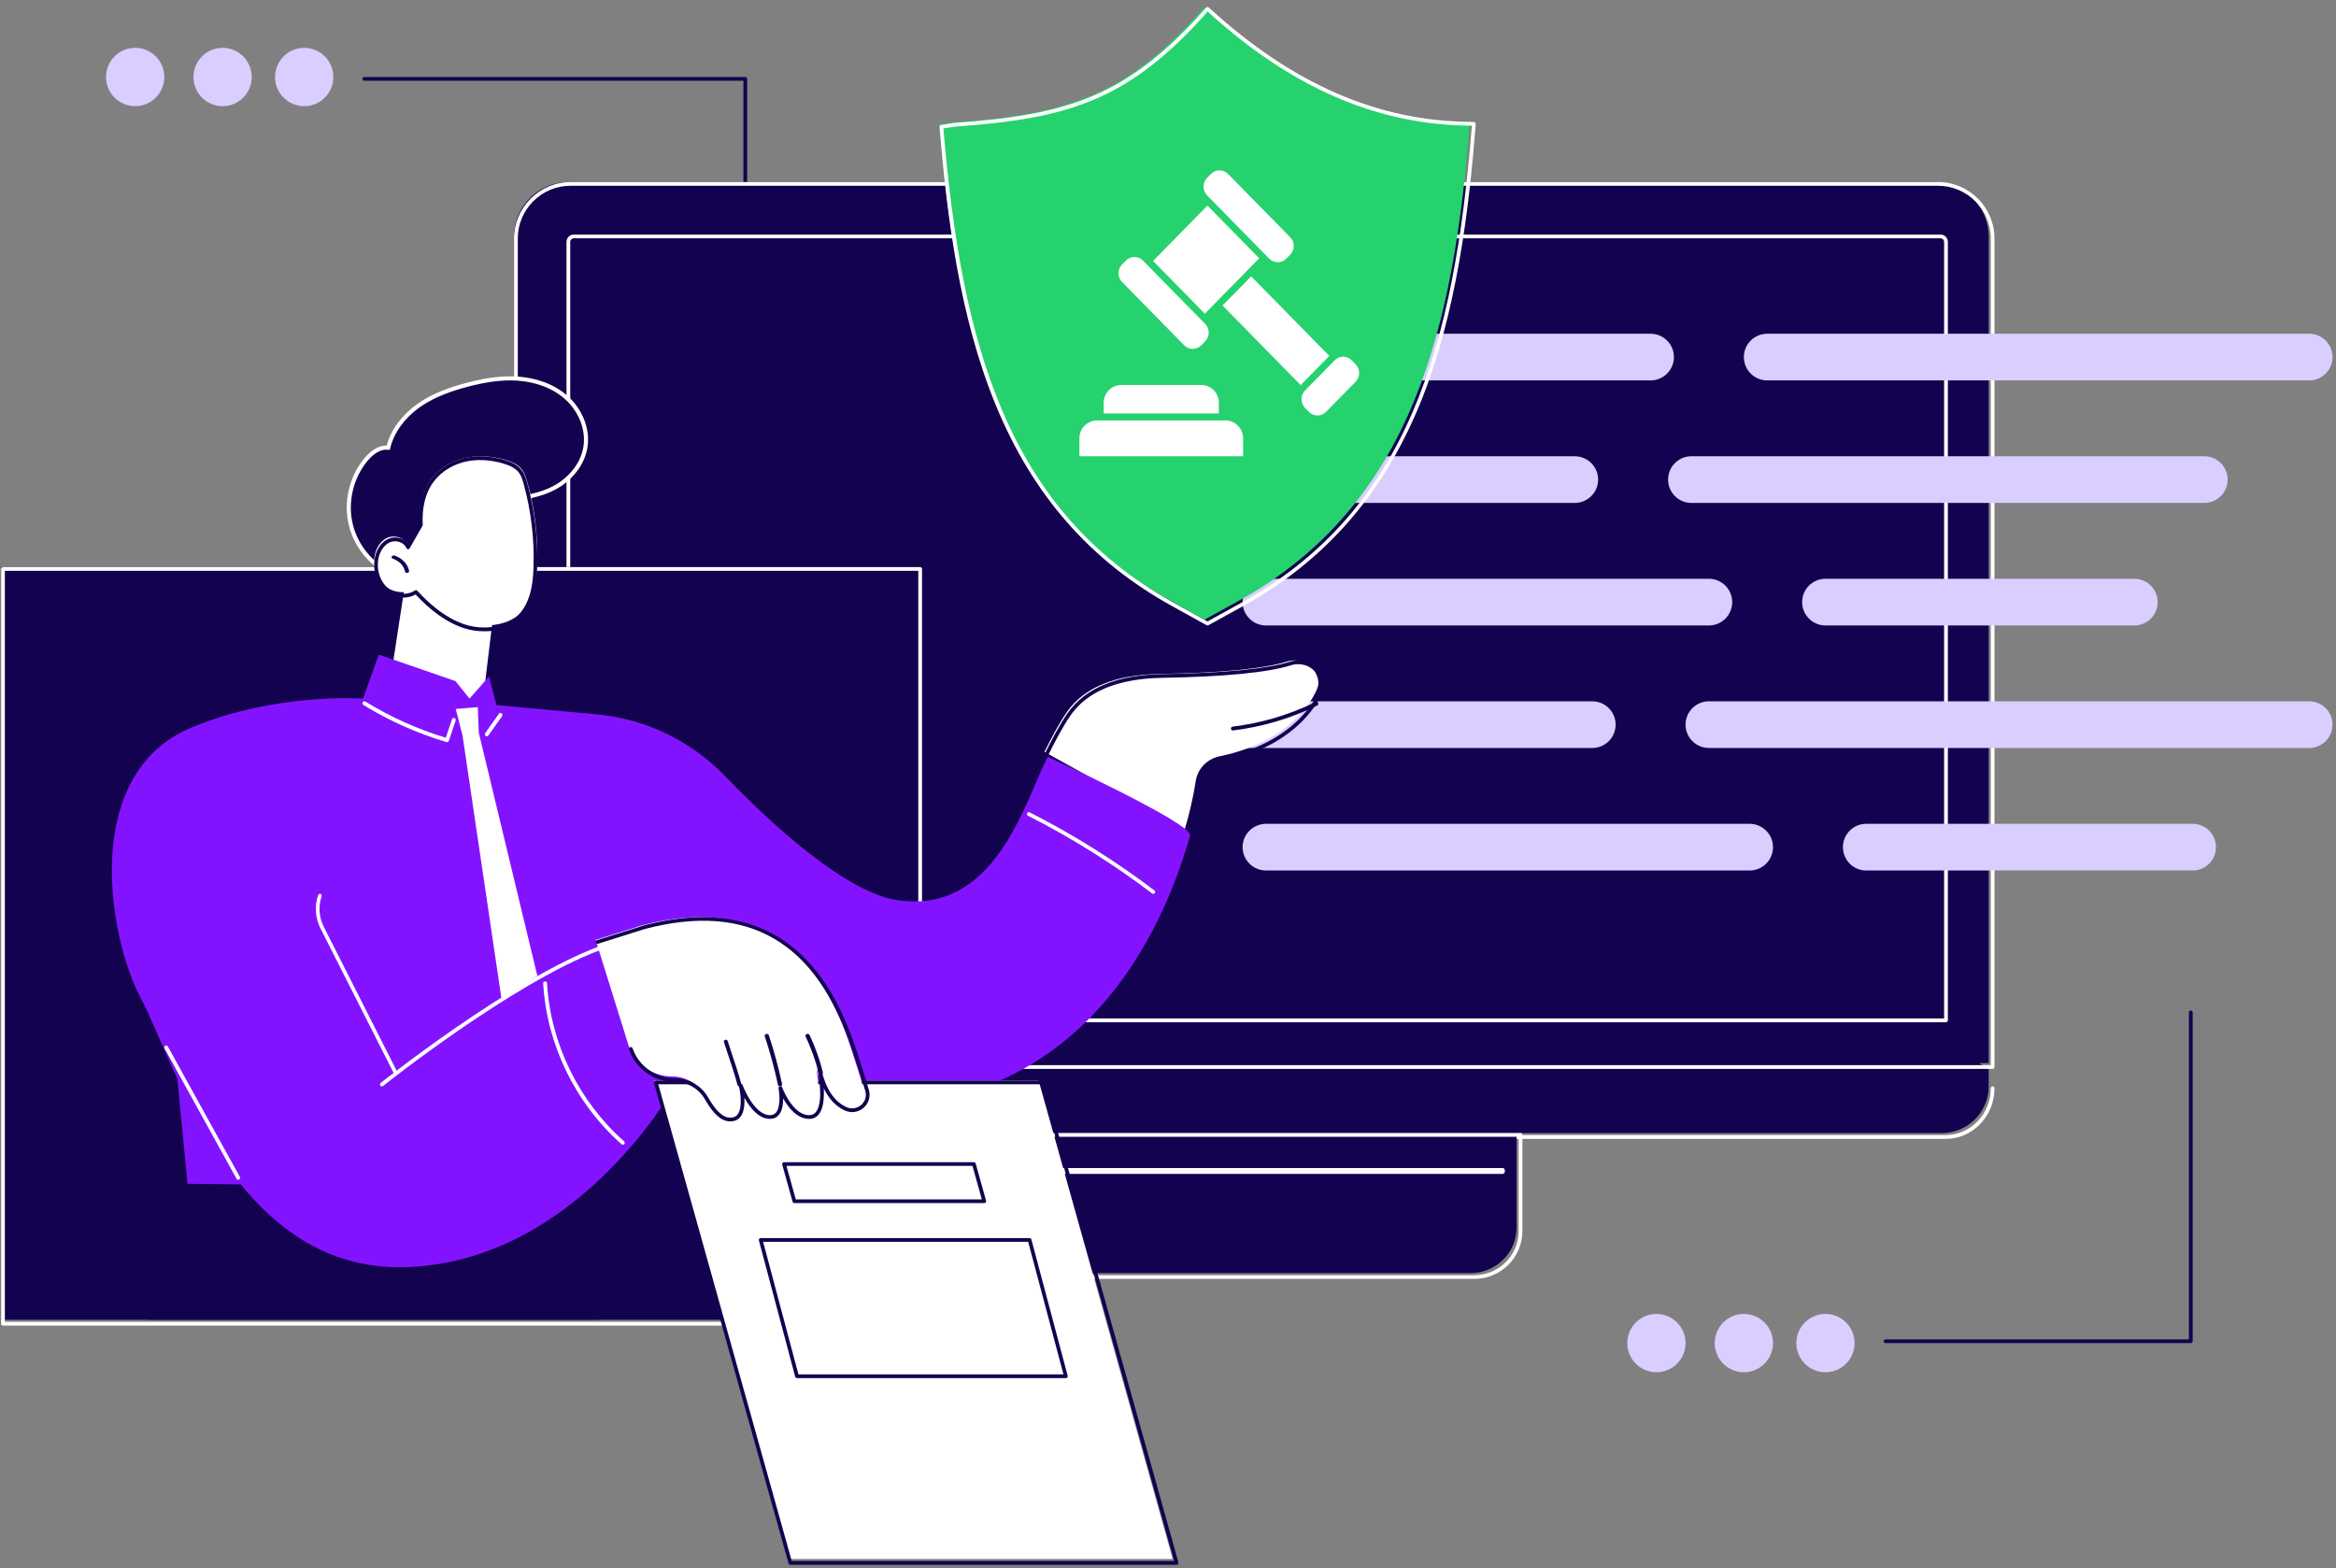 <svg width="286" height="192" viewBox="0 0 286 192" fill="none" xmlns="http://www.w3.org/2000/svg">
<rect x="0" y="0" width="286" height="192" fill="#808080" stroke="none"/>
<path d="M16.549 13C18.519 13 20.117 11.401 20.117 9.429C20.117 7.456 18.519 5.857 16.549 5.857C14.578 5.857 12.981 7.456 12.981 9.429C12.981 11.401 14.578 13 16.549 13Z" fill="#D9CEFF"/>
<path d="M27.253 13C29.224 13 30.821 11.401 30.821 9.429C30.821 7.456 29.224 5.857 27.253 5.857C25.282 5.857 23.685 7.456 23.685 9.429C23.685 11.401 25.282 13 27.253 13Z" fill="#D9CEFF"/>
<path d="M37.243 13C39.214 13 40.811 11.401 40.811 9.429C40.811 7.456 39.214 5.857 37.243 5.857C35.273 5.857 33.675 7.456 33.675 9.429C33.675 11.401 35.273 13 37.243 13Z" fill="#D9CEFF"/>
<path d="M91.247 65.857C91.12 65.857 91.017 65.755 91.017 65.63V9.883H44.609C44.482 9.883 44.379 9.781 44.379 9.656C44.379 9.531 44.483 9.429 44.609 9.429H91.247C91.375 9.429 91.477 9.531 91.477 9.656V65.63C91.477 65.756 91.374 65.857 91.247 65.857Z" fill="#13024F"/>
<path d="M243.475 132.991C243.475 136.152 240.902 138.714 237.729 138.714H68.679C65.505 138.714 62.933 136.152 62.933 132.991V130.894L65.088 128.978L240.094 128.714L243.475 130.894V132.991Z" fill="#13024F"/>
<path d="M69.612 22.286H236.796C240.482 22.286 243.475 25.275 243.475 28.959V130.143H62.933V28.959C62.933 25.276 65.925 22.286 69.612 22.286Z" fill="#13024F"/>
<path d="M243.959 130.857H63.162C63.035 130.857 62.933 130.754 62.933 130.628V29.203C62.933 25.389 66.037 22.286 69.85 22.286H237.271C241.086 22.286 244.188 25.39 244.188 29.203V130.628C244.188 130.755 244.086 130.857 243.96 130.857H243.959ZM63.391 130.4H243.73V29.203C243.73 25.641 240.832 22.744 237.271 22.744H69.85C66.288 22.744 63.392 25.642 63.392 29.203V130.4H63.391Z" fill="white"/>
<path d="M238.25 125.143H69.585C69.458 125.143 69.356 125.04 69.356 124.914V29.615C69.356 29.119 69.76 28.714 70.255 28.714H237.58C238.076 28.714 238.48 29.119 238.48 29.615V124.914C238.48 125.041 238.377 125.143 238.251 125.143H238.25ZM69.815 124.683H238.021V29.615C238.021 29.371 237.823 29.174 237.58 29.174H70.255C70.013 29.174 69.815 29.372 69.815 29.615V124.684V124.683Z" fill="white"/>
<path d="M238.207 139.429H68.917C65.618 139.429 62.933 136.651 62.933 133.236C62.933 133.105 63.036 133 63.162 133C63.288 133 63.391 133.106 63.391 133.236C63.391 136.39 65.869 138.955 68.916 138.955H238.206C241.252 138.955 243.731 136.39 243.731 133.236C243.731 133.105 243.834 133 243.96 133C244.086 133 244.188 133.106 244.188 133.236C244.188 136.651 241.504 139.429 238.205 139.429H238.207Z" fill="white"/>
<path d="M120.021 138.714H185.673V150.308C185.673 153.371 183.147 155.857 180.035 155.857H125.66C122.548 155.857 120.021 153.371 120.021 150.308V138.714Z" fill="#13024F"/>
<path d="M180.499 156.571H125.911C122.664 156.571 120.021 153.942 120.021 150.711V138.942C120.021 138.816 120.124 138.714 120.25 138.714H186.158C186.285 138.714 186.387 138.817 186.387 138.942V150.711C186.387 153.942 183.744 156.571 180.497 156.571H180.499ZM120.479 139.169V150.711C120.479 153.691 122.916 156.116 125.911 156.116H180.499C183.494 156.116 185.931 153.691 185.931 150.711V139.169H120.48H120.479Z" fill="white"/>
<path d="M184.018 143.714H123.104C122.977 143.714 122.876 143.554 122.876 143.357C122.876 143.161 122.978 143 123.104 143H184.018C184.144 143 184.246 143.161 184.246 143.357C184.246 143.554 184.143 143.714 184.018 143.714Z" fill="white"/>
<path d="M202.079 46.572H135.728C134.148 46.572 132.866 45.293 132.866 43.714C132.866 42.136 134.147 40.857 135.728 40.857H202.079C203.658 40.857 204.94 42.136 204.94 43.714C204.94 45.293 203.659 46.572 202.079 46.572Z" fill="#D9CEFF"/>
<path d="M282.716 46.572H216.365C214.785 46.572 213.503 45.293 213.503 43.714C213.503 42.136 214.784 40.857 216.365 40.857H282.716C284.296 40.857 285.577 42.136 285.577 43.714C285.577 45.293 284.297 46.572 282.716 46.572Z" fill="#D9CEFF"/>
<path d="M192.794 61.572H135.736C134.152 61.572 132.866 60.293 132.866 58.714C132.866 57.136 134.151 55.857 135.736 55.857H192.794C194.378 55.857 195.663 57.136 195.663 58.714C195.663 60.293 194.379 61.572 192.794 61.572Z" fill="#D9CEFF"/>
<path d="M269.878 61.572H207.081C205.505 61.572 204.227 60.293 204.227 58.714C204.227 57.136 205.504 55.857 207.081 55.857H269.878C271.454 55.857 272.733 57.136 272.733 58.714C272.733 60.293 271.455 61.572 269.878 61.572Z" fill="#D9CEFF"/>
<path d="M209.221 76.572H154.989C153.412 76.572 152.134 75.293 152.134 73.714C152.134 72.136 153.411 70.857 154.989 70.857H209.221C210.797 70.857 212.076 72.136 212.076 73.714C212.076 75.293 210.799 76.572 209.221 76.572Z" fill="#D9CEFF"/>
<path d="M261.313 76.572H223.495C221.919 76.572 220.639 75.293 220.639 73.714C220.639 72.136 221.918 70.857 223.495 70.857H261.313C262.89 70.857 264.169 72.136 264.169 73.714C264.169 75.293 262.891 76.572 261.313 76.572Z" fill="#D9CEFF"/>
<path d="M194.944 91.572H135.726C134.147 91.572 132.866 90.293 132.866 88.714C132.866 87.136 134.146 85.857 135.726 85.857H194.944C196.523 85.857 197.804 87.136 197.804 88.714C197.804 90.293 196.524 91.572 194.944 91.572Z" fill="#D9CEFF"/>
<path d="M282.714 91.572H209.231C207.65 91.572 206.367 90.293 206.367 88.714C206.367 87.136 207.649 85.857 209.231 85.857H282.714C284.295 85.857 285.577 87.136 285.577 88.714C285.577 90.293 284.296 91.572 282.714 91.572Z" fill="#D9CEFF"/>
<path d="M214.204 106.571H155.001C153.418 106.571 152.134 105.293 152.134 103.714C152.134 102.136 153.417 100.857 155.001 100.857H214.204C215.787 100.857 217.071 102.136 217.071 103.714C217.071 105.293 215.788 106.571 214.204 106.571Z" fill="#D9CEFF"/>
<path d="M268.464 106.571H228.477C226.908 106.571 225.635 105.293 225.635 103.714C225.635 102.136 226.907 100.857 228.477 100.857H268.464C270.033 100.857 271.305 102.136 271.305 103.714C271.305 105.293 270.034 106.571 268.464 106.571Z" fill="#D9CEFF"/>
<path d="M112.172 69.429H0.136V161.571H112.172V69.429Z" fill="#13024F"/>
<path d="M112.657 162.286H0.365C0.238 162.286 0.136 162.183 0.136 162.056V69.658C0.136 69.531 0.239 69.429 0.365 69.429H112.657C112.783 69.429 112.885 69.532 112.885 69.658V162.056C112.885 162.184 112.782 162.286 112.657 162.286ZM0.595 161.826H112.428V69.887H0.595V161.826Z" fill="white"/>
<path d="M49.472 69.429L47.128 85.466L45.807 85.54C45.807 85.54 48.808 95.118 56.624 96.441C64.439 97.765 63.622 88.565 63.622 88.565L59.043 86.443L60.606 73.52L49.473 69.429H49.472Z" fill="white"/>
<path d="M59.438 86.571C59.428 86.571 59.419 86.571 59.409 86.569C59.28 86.554 59.189 86.439 59.205 86.314L60.782 73.823L49.825 69.968L47.466 85.417C47.447 85.543 47.327 85.627 47.2 85.609C47.072 85.591 46.984 85.474 47.002 85.35L49.404 69.624C49.414 69.557 49.455 69.496 49.515 69.461C49.576 69.426 49.648 69.419 49.715 69.442L61.117 73.454C61.22 73.49 61.284 73.591 61.27 73.697L59.669 86.369C59.654 86.485 59.553 86.569 59.438 86.569V86.571Z" fill="#13024F"/>
<path d="M57.08 47.137C59.143 46.585 61.296 46.199 63.452 46.358C65.61 46.516 67.791 47.257 69.415 48.743C71.039 50.229 72.029 52.516 71.675 54.729C71.38 56.573 70.192 58.185 68.685 59.223C67.558 59.999 66.29 60.445 64.99 60.736C64.389 60.87 64.133 61.066 63.95 61.333C63.851 61.478 63.77 61.652 63.673 61.875C63.578 62.093 63.471 62.356 63.328 62.651C62.217 64.945 60.675 67.083 58.641 68.653L58.227 68.959C55.482 70.909 51.817 71.73 48.622 70.581C45.886 69.597 43.703 67.186 42.976 64.349C42.249 61.511 42.999 58.335 44.917 56.134C45.264 55.736 45.697 55.349 46.182 55.094C46.595 54.877 47.057 54.752 47.534 54.811C48.034 52.727 49.447 50.952 51.155 49.721L51.49 49.487C53.186 48.349 55.136 47.657 57.079 47.137H57.08Z" fill="#13024F" stroke="white" stroke-width="0.5"/>
<path d="M49.828 66.643C49.445 65.75 48.215 65.448 47.345 65.876C46.476 66.303 45.969 67.268 45.841 68.231C45.67 69.531 46.141 70.929 47.153 71.759C48.165 72.588 49.708 72.756 50.812 72.054C52.849 74.231 55.725 76.347 58.697 76.548C60.367 76.661 62.146 76.379 63.445 75.321C64.351 74.584 64.953 73.521 65.296 72.402C65.639 71.284 65.738 70.105 65.773 68.936C65.874 65.564 65.453 62.177 64.53 58.933C64.381 58.409 64.212 57.875 63.874 57.448C63.395 56.845 62.642 56.534 61.906 56.316C60.222 55.82 58.41 55.685 56.708 56.116C55.006 56.546 53.428 57.574 52.495 59.063C51.6 60.492 51.342 62.243 51.431 63.927C51.521 65.635 49.828 66.644 49.828 66.644V66.643Z" fill="white"/>
<path d="M59.297 77.285C59.059 77.285 58.831 77.276 58.617 77.26C55.291 77.028 52.39 74.412 50.884 72.776C49.763 73.409 48.247 73.247 47.205 72.363C46.194 71.504 45.659 70.02 45.842 68.583C45.991 67.41 46.587 66.453 47.436 66.02C47.948 65.76 48.585 65.731 49.14 65.944C49.478 66.073 49.76 66.282 49.96 66.549L51.301 64.198C51.213 62.246 51.585 60.522 52.379 59.21C53.28 57.722 54.829 56.598 56.632 56.125C58.224 55.708 60.022 55.779 61.832 56.331C62.5 56.536 63.336 56.859 63.869 57.555C64.223 58.018 64.4 58.592 64.55 59.139C65.462 62.456 65.872 65.885 65.773 69.332C65.742 70.406 65.661 71.671 65.297 72.901C64.916 74.19 64.265 75.251 63.415 75.968C62.17 77.018 60.587 77.286 59.297 77.286V77.285ZM50.925 72.248C50.985 72.248 51.045 72.274 51.089 72.322C52.51 73.895 55.382 76.568 58.647 76.796C59.942 76.886 61.77 76.754 63.131 75.605C63.912 74.947 64.511 73.965 64.867 72.763C65.215 71.586 65.293 70.361 65.324 69.317C65.422 65.918 65.016 62.536 64.118 59.265C63.974 58.742 63.82 58.24 63.516 57.844C63.062 57.251 62.31 56.962 61.705 56.778C59.974 56.25 58.258 56.179 56.743 56.577C55.052 57.02 53.6 58.07 52.761 59.458C52.007 60.704 51.659 62.359 51.754 64.244C51.756 64.29 51.746 64.335 51.724 64.376L50.156 67.125C50.114 67.201 50.033 67.243 49.948 67.24C49.863 67.234 49.789 67.179 49.756 67.099C49.622 66.776 49.348 66.522 48.985 66.383C48.542 66.214 48.039 66.235 47.635 66.44C46.932 66.797 46.416 67.642 46.29 68.645C46.127 69.927 46.598 71.245 47.492 72.004C48.439 72.808 49.833 72.927 50.805 72.287C50.842 72.262 50.884 72.251 50.926 72.251L50.925 72.248Z" fill="#13024F"/>
<path d="M49.834 70.141C49.711 70.141 49.604 70.065 49.585 69.96C49.457 69.272 48.878 68.665 48.11 68.413C47.98 68.37 47.914 68.246 47.965 68.136C48.015 68.027 48.163 67.971 48.292 68.015C49.227 68.32 49.93 69.059 50.085 69.895C50.107 70.012 50.013 70.121 49.873 70.14C49.86 70.142 49.847 70.143 49.834 70.143V70.141Z" fill="#13024F"/>
<path d="M73.246 161.571C73.825 148.228 74.336 142.509 74.351 142.286L23.228 144.312L17.976 161.57H73.246V161.571Z" fill="#13024F"/>
<path d="M145.044 101.571C145.65 99.502 146.112 97.491 146.4 95.602C146.63 94.091 147.825 92.895 149.325 92.587C159.123 90.576 161.276 84.269 161.276 84.269C161.5 83.755 161.423 83.186 161.2 82.638C160.624 81.214 159.007 80.541 157.54 81C154.697 81.888 149.384 82.386 141.958 82.51C136.586 82.599 132.733 84.138 130.627 87.159C129.67 88.532 128.78 90.234 127.871 92.05L145.045 101.571H145.044Z" fill="white"/>
<path d="M145.405 102.284C145.385 102.284 145.363 102.281 145.341 102.274C145.221 102.239 145.151 102.113 145.186 101.992C145.804 99.876 146.262 97.852 146.546 95.978C146.789 94.374 148.045 93.072 149.672 92.737C159.288 90.753 161.524 84.526 161.545 84.463C161.73 84.038 161.703 83.541 161.473 82.971C160.952 81.678 159.454 81.008 158.064 81.445C155.216 82.339 149.911 82.857 142.297 82.984C136.902 83.074 133.122 84.625 131.062 87.594C130.057 89.042 129.111 90.895 128.303 92.518C128.247 92.63 128.111 92.677 127.997 92.62C127.885 92.564 127.839 92.427 127.895 92.315C128.71 90.678 129.665 88.808 130.688 87.334C132.837 84.238 136.74 82.621 142.29 82.529C149.86 82.403 155.122 81.892 157.928 81.011C159.543 80.504 161.286 81.29 161.895 82.801C162.173 83.49 162.198 84.105 161.969 84.629C161.953 84.676 159.65 91.145 149.764 93.183C148.323 93.481 147.211 94.632 146.996 96.047C146.709 97.942 146.247 99.986 145.623 102.121C145.595 102.221 145.504 102.286 145.405 102.286V102.284Z" fill="#13024F"/>
<path d="M150.937 89.427C150.822 89.427 150.722 89.34 150.708 89.22C150.693 89.091 150.783 88.973 150.91 88.958C154.344 88.538 157.672 87.567 160.806 86.072C160.808 86.049 160.813 86.027 160.822 86.005C160.869 85.884 161.002 85.826 161.122 85.874L161.266 85.934C161.351 85.969 161.407 86.052 161.41 86.146C161.413 86.24 161.362 86.326 161.28 86.366C158.021 87.959 154.55 88.989 150.964 89.427C150.955 89.429 150.945 89.429 150.937 89.429V89.427Z" fill="#13024F"/>
<path d="M20.83 123L22.96 144.927L41.525 145.143L20.83 123Z" fill="#8313FF"/>
<path d="M128.284 92.65C127.729 93.745 127.49 94.279 126.999 95.429C124.258 101.838 120.181 111.652 109.992 110.224C103.636 109.333 94.585 101.042 88.675 94.927C84.529 90.639 78.986 88.001 73.069 87.455L60.783 86.319L59.875 82.813L57.485 85.526L55.762 83.382L46.377 80.143L44.443 85.527C44.443 85.527 33.787 84.723 23.344 89.115C9.913 94.764 13.186 114.615 17.263 122.248C21.34 129.88 28.614 155.731 49.607 155.133C70.6 154.535 82.507 133.129 82.507 133.129L107.759 135.455C132.802 134.709 142.28 114.352 145.704 102.293C146.115 100.848 128.285 92.653 128.285 92.653L128.284 92.65Z" fill="#8313FF"/>
<path d="M54.728 90.857C54.707 90.857 54.685 90.854 54.663 90.847C51.101 89.789 47.68 88.262 44.494 86.306C44.383 86.238 44.346 86.089 44.413 85.975C44.48 85.86 44.624 85.823 44.736 85.891C47.822 87.785 51.133 89.274 54.579 90.318L55.339 88.056C55.381 87.929 55.515 87.862 55.638 87.906C55.761 87.95 55.827 88.087 55.784 88.214L54.95 90.694C54.917 90.793 54.825 90.856 54.727 90.856L54.728 90.857Z" fill="white"/>
<path d="M59.603 90.143C59.553 90.143 59.504 90.127 59.46 90.093C59.355 90.009 59.334 89.851 59.413 89.74L61.078 87.387C61.157 87.276 61.306 87.252 61.411 87.336C61.516 87.419 61.537 87.577 61.458 87.688L59.794 90.041C59.747 90.107 59.675 90.142 59.602 90.142L59.603 90.143Z" fill="white"/>
<path d="M65.788 119.471L58.621 89.713L58.497 86.572L57.369 86.664L55.797 86.793L56.634 90.074L61.399 122.286L65.788 119.471Z" fill="white"/>
<path d="M48.438 131.571C48.358 131.571 48.281 131.525 48.24 131.447L39.232 113.652C38.598 112.401 38.496 110.918 38.951 109.584C38.992 109.462 39.119 109.4 39.236 109.442C39.353 109.485 39.413 109.619 39.372 109.741C38.96 110.952 39.053 112.298 39.627 113.434L48.635 131.228C48.693 131.342 48.651 131.484 48.542 131.544C48.508 131.562 48.473 131.572 48.438 131.572V131.571Z" fill="white"/>
<path d="M46.753 133C46.684 133 46.617 132.971 46.571 132.912C46.491 132.812 46.508 132.665 46.608 132.585C46.765 132.459 62.553 119.898 73.325 115.872C73.445 115.827 73.579 115.889 73.623 116.01C73.667 116.13 73.606 116.264 73.486 116.309C62.782 120.308 47.053 132.823 46.896 132.949C46.854 132.983 46.802 133 46.752 133H46.753Z" fill="white"/>
<path d="M29.163 144.429C29.082 144.429 29.003 144.385 28.96 144.309L20.146 128.349C20.084 128.236 20.124 128.093 20.236 128.03C20.347 127.967 20.488 128.007 20.551 128.12L29.365 144.08C29.427 144.193 29.387 144.335 29.275 144.399C29.239 144.419 29.201 144.429 29.163 144.429Z" fill="white"/>
<path d="M76.256 140.143C76.201 140.143 76.144 140.123 76.099 140.084C70.444 135.079 66.945 127.901 66.501 120.39C66.494 120.261 66.593 120.151 66.722 120.143C66.854 120.135 66.963 120.234 66.971 120.362C67.407 127.752 70.848 134.813 76.413 139.736C76.51 139.822 76.518 139.969 76.432 140.065C76.385 140.117 76.321 140.143 76.256 140.143Z" fill="white"/>
<path d="M141.201 109.428C141.154 109.428 141.105 109.413 141.063 109.381C136.298 105.771 131.182 102.568 125.856 99.863C125.743 99.806 125.698 99.667 125.755 99.555C125.812 99.442 125.951 99.396 126.063 99.454C131.413 102.171 136.552 105.388 141.339 109.015C141.44 109.091 141.459 109.236 141.383 109.337C141.339 109.396 141.27 109.429 141.2 109.429L141.201 109.428Z" fill="white"/>
<path d="M143.57 190.857L127.163 132.286H80.06L96.467 190.857H143.57Z" fill="white"/>
<path d="M144.054 191.571H96.762C96.659 191.571 96.568 191.503 96.541 191.404L80.068 132.576C80.048 132.507 80.063 132.433 80.107 132.376C80.151 132.319 80.219 132.286 80.29 132.286H127.581C127.684 132.286 127.775 132.354 127.802 132.453L144.275 191.281C144.295 191.35 144.28 191.425 144.237 191.481C144.193 191.538 144.125 191.571 144.054 191.571ZM96.937 191.113H143.751L127.407 132.744H80.592L96.937 191.113Z" fill="#13024F"/>
<path d="M120.021 146.571H97.016L95.759 142.286H118.764L120.021 146.571Z" fill="white"/>
<path d="M120.508 147.286H97.258C97.156 147.286 97.066 147.219 97.037 147.122L95.767 142.568C95.748 142.501 95.763 142.43 95.805 142.374C95.849 142.319 95.916 142.286 95.986 142.286H119.236C119.338 142.286 119.428 142.354 119.456 142.45L120.727 147.003C120.746 147.07 120.731 147.142 120.689 147.198C120.645 147.252 120.578 147.286 120.508 147.286ZM97.432 146.839H120.208L119.062 142.732H96.286L97.432 146.839Z" fill="#13024F"/>
<path d="M130.012 168H97.317L92.904 151.572H125.599L130.012 168Z" fill="white"/>
<path d="M130.498 168.714H97.577C97.474 168.714 97.383 168.645 97.357 168.545L92.912 151.858C92.894 151.79 92.908 151.716 92.952 151.661C92.995 151.605 93.061 151.572 93.133 151.572H126.054C126.157 151.572 126.247 151.641 126.274 151.741L130.717 168.428C130.736 168.496 130.722 168.57 130.678 168.625C130.635 168.681 130.569 168.714 130.497 168.714H130.498ZM97.753 168.258H130.202L125.88 152.028H93.431L97.753 168.258Z" fill="#13024F"/>
<path d="M72.924 115.069L78.663 113.267C93.641 109.391 100.601 117.551 104.099 128.067C104.738 129.989 105.29 131.724 105.674 133.06C106.117 134.607 104.524 135.947 103.055 135.268C101.818 134.696 100.545 133.397 99.9 130.593C99.9 130.593 101.121 136.269 98.636 136.269C96.427 136.269 95.142 132.761 95.142 132.761C95.142 132.761 95.81 136.269 93.876 136.269C91.723 136.269 90.323 132.46 90.323 132.46C90.323 132.46 91.254 136.269 89.337 136.55C88.337 136.697 87.37 136.109 86.159 134.001C85.369 132.628 83.89 131.786 82.296 131.786C79.889 131.786 77.748 130.273 76.965 128.016L72.924 115.069Z" fill="white"/>
<path d="M89.419 137.286C88.338 137.286 87.363 136.433 86.296 134.573C85.545 133.263 84.13 132.45 82.603 132.45C80.08 132.45 77.834 130.856 77.014 128.484C76.973 128.365 77.037 128.236 77.157 128.194C77.277 128.154 77.407 128.217 77.448 128.336C78.205 130.525 80.277 131.995 82.603 131.995C84.295 131.995 85.863 132.897 86.695 134.348C88.055 136.72 88.995 136.911 89.665 136.812C89.956 136.77 90.178 136.63 90.343 136.386C91.041 135.359 90.475 132.98 90.468 132.956C90.44 132.838 90.509 132.719 90.626 132.684C90.742 132.649 90.866 132.711 90.908 132.824C90.922 132.862 92.289 136.525 94.273 136.525C94.587 136.525 94.828 136.418 95.012 136.199C95.594 135.502 95.434 133.832 95.323 133.248C95.301 133.131 95.373 133.018 95.488 132.987C95.603 132.955 95.723 133.017 95.764 133.128C95.776 133.162 97.031 136.525 99.069 136.525C99.412 136.525 99.68 136.401 99.888 136.144C100.921 134.879 100.127 131.099 100.118 131.06C100.092 130.938 100.17 130.817 100.293 130.791C100.416 130.765 100.538 130.84 100.566 130.962C101.104 133.305 102.131 134.843 103.619 135.532C104.222 135.811 104.91 135.72 105.416 135.293C105.921 134.866 106.123 134.206 105.941 133.569C105.582 132.316 105.049 130.62 104.356 128.53C99.961 115.274 91.665 110.428 78.998 113.717L73.223 115.536C73.103 115.574 72.973 115.508 72.934 115.388C72.896 115.268 72.963 115.14 73.084 115.102L78.868 113.28C85.903 111.453 91.74 112.147 96.227 115.338C99.956 117.989 102.757 122.258 104.79 128.389C105.484 130.485 106.02 132.185 106.379 133.446C106.611 134.256 106.354 135.097 105.71 135.642C105.067 136.186 104.19 136.302 103.422 135.947C102.334 135.442 101.476 134.539 100.856 133.248C100.914 134.408 100.823 135.719 100.241 136.431C99.944 136.795 99.549 136.98 99.065 136.98C97.568 136.98 96.489 135.554 95.886 134.471C95.888 135.168 95.781 135.984 95.359 136.489C95.088 136.814 94.72 136.98 94.268 136.98C92.857 136.98 91.774 135.543 91.132 134.39C91.177 135.163 91.115 136.055 90.719 136.639C90.481 136.99 90.147 137.2 89.728 137.261C89.623 137.276 89.517 137.285 89.414 137.285L89.419 137.286Z" fill="#13024F"/>
<path d="M100.492 131.572C100.372 131.572 100.264 131.497 100.236 131.387C99.858 129.853 99.319 128.344 98.635 126.9C98.577 126.78 98.639 126.642 98.773 126.591C98.906 126.539 99.059 126.595 99.117 126.715C99.814 128.185 100.364 129.723 100.748 131.285C100.779 131.412 100.69 131.537 100.548 131.566C100.529 131.569 100.51 131.572 100.491 131.572H100.492Z" fill="#13024F"/>
<path d="M95.503 133C95.381 133 95.272 132.925 95.248 132.817C94.823 130.816 94.277 128.81 93.628 126.855C93.589 126.737 93.668 126.614 93.805 126.58C93.942 126.547 94.085 126.614 94.124 126.732C94.777 128.701 95.327 130.721 95.754 132.737C95.78 132.858 95.688 132.974 95.547 132.996C95.532 132.999 95.516 133 95.5 133H95.503Z" fill="#13024F"/>
<path d="M90.525 133C90.417 133 90.32 132.931 90.293 132.827C90 131.7 89.593 130.482 89.199 129.305C88.996 128.698 88.804 128.124 88.633 127.577C88.595 127.457 88.668 127.331 88.793 127.295C88.92 127.26 89.053 127.327 89.091 127.447C89.261 127.99 89.452 128.562 89.655 129.167C90.051 130.351 90.46 131.576 90.757 132.717C90.788 132.839 90.71 132.962 90.582 132.992C90.563 132.997 90.544 132.998 90.525 132.998V133Z" fill="#13024F"/>
<path d="M147.481 75.856L143.225 73.498C121.853 61.654 117.068 39.785 115.026 15.25L116.608 15C131.035 13.981 138.098 11.536 147.481 0.857C158.679 11.128 169.374 14.876 179.861 14.876L179.964 14.898C178.028 39.627 173.157 61.699 151.6 73.585L147.481 75.857V75.856Z" fill="#26D26D"/>
<g clip-path="url(#clip0_1370_337)">
<path fill-rule="evenodd" clip-rule="evenodd" d="M149.224 50.619H135.126V49.303C135.126 48.111 136.084 47.135 137.254 47.135H147.095C148.266 47.135 149.224 48.111 149.224 49.303L149.224 50.619ZM153.184 33.833L149.679 37.402L159.244 47.145L162.749 43.575L153.184 33.833ZM154.167 31.622L147.829 25.166L141.172 31.948L147.511 38.404L154.167 31.622ZM144.985 42.274C145.559 42.859 146.5 42.859 147.074 42.274L147.554 41.785C148.128 41.2 148.128 40.242 147.554 39.657L139.94 31.901C139.366 31.317 138.428 31.317 137.853 31.901L137.369 32.391C136.795 32.975 136.795 33.934 137.369 34.518L144.984 42.274H144.985ZM155.398 31.668C155.972 32.253 156.913 32.253 157.487 31.668L157.967 31.176C158.541 30.591 158.541 29.636 157.967 29.05L150.353 21.296C149.779 20.711 148.841 20.711 148.265 21.296L147.782 21.785C147.208 22.369 147.208 23.328 147.782 23.913L155.397 31.668L155.398 31.668ZM165.975 44.604L165.495 44.112C164.921 43.527 163.98 43.527 163.406 44.112L159.776 47.81C159.202 48.395 159.202 49.353 159.776 49.938L160.257 50.427C160.831 51.012 161.772 51.012 162.346 50.427L165.975 46.729C166.549 46.144 166.549 45.189 165.975 44.604ZM150.046 51.47L134.306 51.472C133.122 51.472 132.153 52.458 132.153 53.664V55.857H152.197V53.664C152.197 52.458 151.228 51.472 150.044 51.472L150.046 51.47Z" fill="white"/>
</g>
<path d="M147.837 76.572C147.799 76.572 147.761 76.562 147.727 76.543L143.454 74.176C133.501 68.664 126.459 60.629 121.921 49.615C117.44 38.736 115.921 26.289 115.027 15.549C115.017 15.428 115.101 15.321 115.22 15.302L116.808 15.052C130.685 14.071 138.032 11.894 147.667 0.935C147.707 0.889 147.764 0.861 147.826 0.857C147.888 0.854 147.947 0.875 147.991 0.917C158.274 10.342 168.857 14.924 180.345 14.924C180.361 14.924 180.376 14.926 180.392 14.929L180.495 14.951C180.608 14.975 180.686 15.079 180.677 15.195C179.881 25.352 178.381 38.435 173.808 49.539C169.238 60.638 162.132 68.725 152.082 74.263L147.946 76.542C147.912 76.561 147.874 76.57 147.836 76.57L147.837 76.572ZM115.5 15.723C117.747 42.454 123.42 62.554 143.674 73.772L147.837 76.078L151.863 73.86C172.414 62.534 178.073 42.292 180.203 15.385C168.714 15.347 158.129 10.777 147.855 1.414C138.189 12.344 130.774 14.526 116.857 15.508L115.5 15.723Z" fill="white"/>
<path d="M202.799 168C204.77 168 206.367 166.401 206.367 164.429C206.367 162.456 204.77 160.857 202.799 160.857C200.829 160.857 199.231 162.456 199.231 164.429C199.231 166.401 200.829 168 202.799 168Z" fill="#D9CEFF"/>
<path d="M213.504 168C215.474 168 217.072 166.401 217.072 164.429C217.072 162.456 215.474 160.857 213.504 160.857C211.533 160.857 209.936 162.456 209.936 164.429C209.936 166.401 211.533 168 213.504 168Z" fill="#D9CEFF"/>
<path d="M223.494 168C225.465 168 227.062 166.401 227.062 164.429C227.062 162.456 225.465 160.857 223.494 160.857C221.523 160.857 219.926 162.456 219.926 164.429C219.926 166.401 221.523 168 223.494 168Z" fill="#D9CEFF"/>
<path d="M268.222 164.429H230.86C230.732 164.429 230.63 164.326 230.63 164.2C230.63 164.074 230.733 163.971 230.86 163.971H267.992V123.943C267.992 123.816 268.095 123.714 268.222 123.714C268.348 123.714 268.451 123.817 268.451 123.943V164.2C268.451 164.327 268.348 164.429 268.222 164.429Z" fill="#13024F"/>
<defs>
<clipPath id="clip0_1370_337">
<rect width="42.103" height="36.429" fill="white" transform="translate(127.157 19.429)"/>
</clipPath>
</defs>
</svg>
